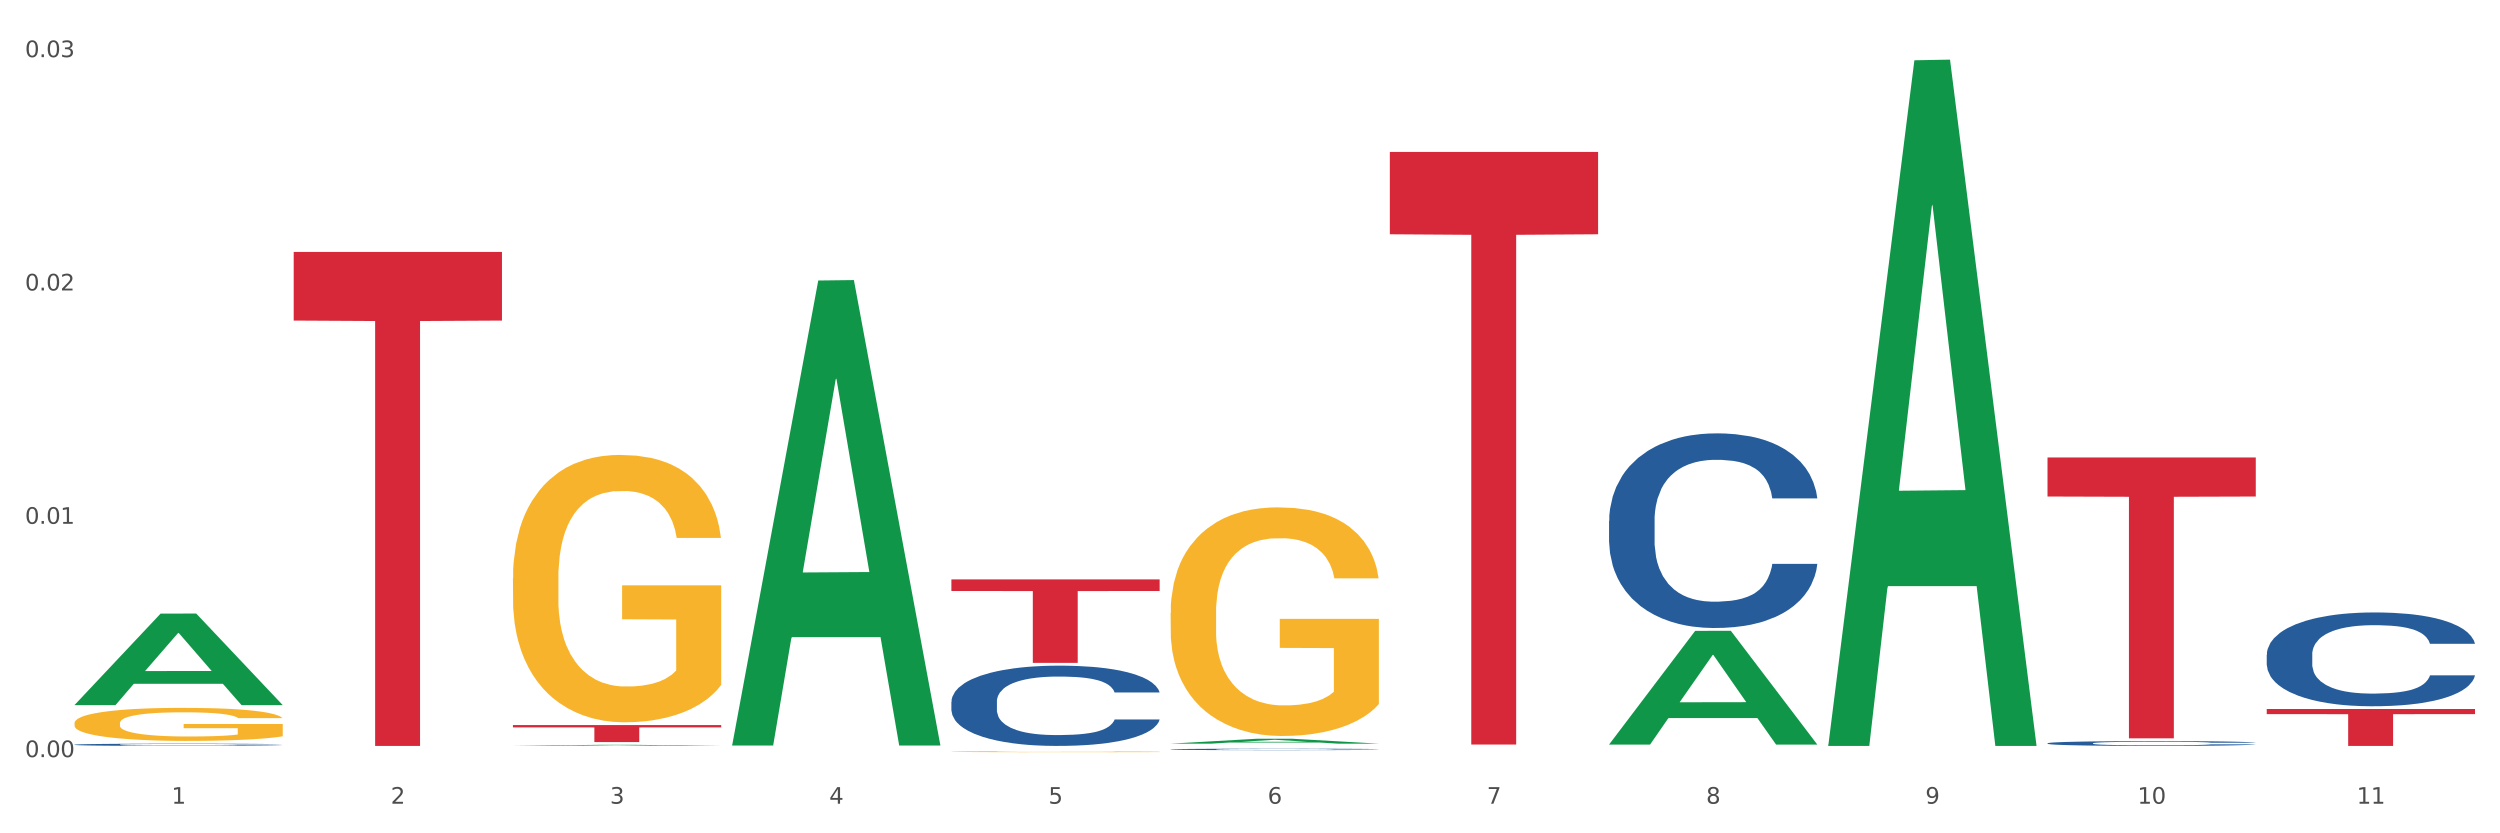 <?xml version="1.0" encoding="utf-8" standalone="no"?>
<!DOCTYPE svg PUBLIC "-//W3C//DTD SVG 1.1//EN"
  "http://www.w3.org/Graphics/SVG/1.1/DTD/svg11.dtd">
<svg xmlns:xlink="http://www.w3.org/1999/xlink" width="1080pt" height="360pt" viewBox="0 0 1080 360" xmlns="http://www.w3.org/2000/svg" version="1.1">
 <rect x="0" y="0" width="1080" height="360" fill="#333333" stroke="none"/>
 <defs>
  <style type="text/css">*{stroke-linejoin: round; stroke-linecap: butt}</style>
 </defs>
 <g id="figure_1">
  <g id="patch_1">
   <path d="M 0 360 
L 1080 360 
L 1080 0 
L 0 0 
z
" style="fill: #ffffff; stroke: #ffffff; stroke-linejoin: miter"/>
  </g>
  <g id="axes_1">
   <g id="matplotlib.axis_1">
    <g id="xtick_1">
     <g id="text_1">
      <!-- 1 -->
      <g style="fill: #4d4d4d" transform="translate(74.106 347.204) scale(0.096 -0.096)">
       <defs>
        <path id="DejaVuSans-31" d="M 794 531 
L 1825 531 
L 1825 4091 
L 703 3866 
L 703 4441 
L 1819 4666 
L 2450 4666 
L 2450 531 
L 3481 531 
L 3481 0 
L 794 0 
L 794 531 
z
" transform="scale(0.016)"/>
       </defs>
       <use xlink:href="#DejaVuSans-31"/>
      </g>
     </g>
    </g>
    <g id="xtick_2">
     <g id="text_2">
      <!-- 2 -->
      <g style="fill: #4d4d4d" transform="translate(168.812 347.204) scale(0.096 -0.096)">
       <defs>
        <path id="DejaVuSans-32" d="M 1228 531 
L 3431 531 
L 3431 0 
L 469 0 
L 469 531 
Q 828 903 1448 1529 
Q 2069 2156 2228 2338 
Q 2531 2678 2651 2914 
Q 2772 3150 2772 3378 
Q 2772 3750 2511 3984 
Q 2250 4219 1831 4219 
Q 1534 4219 1204 4116 
Q 875 4013 500 3803 
L 500 4441 
Q 881 4594 1212 4672 
Q 1544 4750 1819 4750 
Q 2544 4750 2975 4387 
Q 3406 4025 3406 3419 
Q 3406 3131 3298 2873 
Q 3191 2616 2906 2266 
Q 2828 2175 2409 1742 
Q 1991 1309 1228 531 
z
" transform="scale(0.016)"/>
       </defs>
       <use xlink:href="#DejaVuSans-32"/>
      </g>
     </g>
    </g>
    <g id="xtick_3">
     <g id="text_3">
      <!-- 3 -->
      <g style="fill: #4d4d4d" transform="translate(263.517 347.204) scale(0.096 -0.096)">
       <defs>
        <path id="DejaVuSans-33" d="M 2597 2516 
Q 3050 2419 3304 2112 
Q 3559 1806 3559 1356 
Q 3559 666 3084 287 
Q 2609 -91 1734 -91 
Q 1441 -91 1130 -33 
Q 819 25 488 141 
L 488 750 
Q 750 597 1062 519 
Q 1375 441 1716 441 
Q 2309 441 2620 675 
Q 2931 909 2931 1356 
Q 2931 1769 2642 2001 
Q 2353 2234 1838 2234 
L 1294 2234 
L 1294 2753 
L 1863 2753 
Q 2328 2753 2575 2939 
Q 2822 3125 2822 3475 
Q 2822 3834 2567 4026 
Q 2313 4219 1838 4219 
Q 1578 4219 1281 4162 
Q 984 4106 628 3988 
L 628 4550 
Q 988 4650 1302 4700 
Q 1616 4750 1894 4750 
Q 2613 4750 3031 4423 
Q 3450 4097 3450 3541 
Q 3450 3153 3228 2886 
Q 3006 2619 2597 2516 
z
" transform="scale(0.016)"/>
       </defs>
       <use xlink:href="#DejaVuSans-33"/>
      </g>
     </g>
    </g>
    <g id="xtick_4">
     <g id="text_4">
      <!-- 4 -->
      <g style="fill: #4d4d4d" transform="translate(358.223 347.204) scale(0.096 -0.096)">
       <defs>
        <path id="DejaVuSans-34" d="M 2419 4116 
L 825 1625 
L 2419 1625 
L 2419 4116 
z
M 2253 4666 
L 3047 4666 
L 3047 1625 
L 3713 1625 
L 3713 1100 
L 3047 1100 
L 3047 0 
L 2419 0 
L 2419 1100 
L 313 1100 
L 313 1709 
L 2253 4666 
z
" transform="scale(0.016)"/>
       </defs>
       <use xlink:href="#DejaVuSans-34"/>
      </g>
     </g>
    </g>
    <g id="xtick_5">
     <g id="text_5">
      <!-- 5 -->
      <g style="fill: #4d4d4d" transform="translate(452.928 347.204) scale(0.096 -0.096)">
       <defs>
        <path id="DejaVuSans-35" d="M 691 4666 
L 3169 4666 
L 3169 4134 
L 1269 4134 
L 1269 2991 
Q 1406 3038 1543 3061 
Q 1681 3084 1819 3084 
Q 2600 3084 3056 2656 
Q 3513 2228 3513 1497 
Q 3513 744 3044 326 
Q 2575 -91 1722 -91 
Q 1428 -91 1123 -41 
Q 819 9 494 109 
L 494 744 
Q 775 591 1075 516 
Q 1375 441 1709 441 
Q 2250 441 2565 725 
Q 2881 1009 2881 1497 
Q 2881 1984 2565 2268 
Q 2250 2553 1709 2553 
Q 1456 2553 1204 2497 
Q 953 2441 691 2322 
L 691 4666 
z
" transform="scale(0.016)"/>
       </defs>
       <use xlink:href="#DejaVuSans-35"/>
      </g>
     </g>
    </g>
    <g id="xtick_6">
     <g id="text_6">
      <!-- 6 -->
      <g style="fill: #4d4d4d" transform="translate(547.634 347.204) scale(0.096 -0.096)">
       <defs>
        <path id="DejaVuSans-36" d="M 2113 2584 
Q 1688 2584 1439 2293 
Q 1191 2003 1191 1497 
Q 1191 994 1439 701 
Q 1688 409 2113 409 
Q 2538 409 2786 701 
Q 3034 994 3034 1497 
Q 3034 2003 2786 2293 
Q 2538 2584 2113 2584 
z
M 3366 4563 
L 3366 3988 
Q 3128 4100 2886 4159 
Q 2644 4219 2406 4219 
Q 1781 4219 1451 3797 
Q 1122 3375 1075 2522 
Q 1259 2794 1537 2939 
Q 1816 3084 2150 3084 
Q 2853 3084 3261 2657 
Q 3669 2231 3669 1497 
Q 3669 778 3244 343 
Q 2819 -91 2113 -91 
Q 1303 -91 875 529 
Q 447 1150 447 2328 
Q 447 3434 972 4092 
Q 1497 4750 2381 4750 
Q 2619 4750 2861 4703 
Q 3103 4656 3366 4563 
z
" transform="scale(0.016)"/>
       </defs>
       <use xlink:href="#DejaVuSans-36"/>
      </g>
     </g>
    </g>
    <g id="xtick_7">
     <g id="text_7">
      <!-- 7 -->
      <g style="fill: #4d4d4d" transform="translate(642.339 347.204) scale(0.096 -0.096)">
       <defs>
        <path id="DejaVuSans-37" d="M 525 4666 
L 3525 4666 
L 3525 4397 
L 1831 0 
L 1172 0 
L 2766 4134 
L 525 4134 
L 525 4666 
z
" transform="scale(0.016)"/>
       </defs>
       <use xlink:href="#DejaVuSans-37"/>
      </g>
     </g>
    </g>
    <g id="xtick_8">
     <g id="text_8">
      <!-- 8 -->
      <g style="fill: #4d4d4d" transform="translate(737.044 347.204) scale(0.096 -0.096)">
       <defs>
        <path id="DejaVuSans-38" d="M 2034 2216 
Q 1584 2216 1326 1975 
Q 1069 1734 1069 1313 
Q 1069 891 1326 650 
Q 1584 409 2034 409 
Q 2484 409 2743 651 
Q 3003 894 3003 1313 
Q 3003 1734 2745 1975 
Q 2488 2216 2034 2216 
z
M 1403 2484 
Q 997 2584 770 2862 
Q 544 3141 544 3541 
Q 544 4100 942 4425 
Q 1341 4750 2034 4750 
Q 2731 4750 3128 4425 
Q 3525 4100 3525 3541 
Q 3525 3141 3298 2862 
Q 3072 2584 2669 2484 
Q 3125 2378 3379 2068 
Q 3634 1759 3634 1313 
Q 3634 634 3220 271 
Q 2806 -91 2034 -91 
Q 1263 -91 848 271 
Q 434 634 434 1313 
Q 434 1759 690 2068 
Q 947 2378 1403 2484 
z
M 1172 3481 
Q 1172 3119 1398 2916 
Q 1625 2713 2034 2713 
Q 2441 2713 2670 2916 
Q 2900 3119 2900 3481 
Q 2900 3844 2670 4047 
Q 2441 4250 2034 4250 
Q 1625 4250 1398 4047 
Q 1172 3844 1172 3481 
z
" transform="scale(0.016)"/>
       </defs>
       <use xlink:href="#DejaVuSans-38"/>
      </g>
     </g>
    </g>
    <g id="xtick_9">
     <g id="text_9">
      <!-- 9 -->
      <g style="fill: #4d4d4d" transform="translate(831.75 347.204) scale(0.096 -0.096)">
       <defs>
        <path id="DejaVuSans-39" d="M 703 97 
L 703 672 
Q 941 559 1184 500 
Q 1428 441 1663 441 
Q 2288 441 2617 861 
Q 2947 1281 2994 2138 
Q 2813 1869 2534 1725 
Q 2256 1581 1919 1581 
Q 1219 1581 811 2004 
Q 403 2428 403 3163 
Q 403 3881 828 4315 
Q 1253 4750 1959 4750 
Q 2769 4750 3195 4129 
Q 3622 3509 3622 2328 
Q 3622 1225 3098 567 
Q 2575 -91 1691 -91 
Q 1453 -91 1209 -44 
Q 966 3 703 97 
z
M 1959 2075 
Q 2384 2075 2632 2365 
Q 2881 2656 2881 3163 
Q 2881 3666 2632 3958 
Q 2384 4250 1959 4250 
Q 1534 4250 1286 3958 
Q 1038 3666 1038 3163 
Q 1038 2656 1286 2365 
Q 1534 2075 1959 2075 
z
" transform="scale(0.016)"/>
       </defs>
       <use xlink:href="#DejaVuSans-39"/>
      </g>
     </g>
    </g>
    <g id="xtick_10">
     <g id="text_10">
      <!-- 10 -->
      <g style="fill: #4d4d4d" transform="translate(923.401 347.204) scale(0.096 -0.096)">
       <defs>
        <path id="DejaVuSans-30" d="M 2034 4250 
Q 1547 4250 1301 3770 
Q 1056 3291 1056 2328 
Q 1056 1369 1301 889 
Q 1547 409 2034 409 
Q 2525 409 2770 889 
Q 3016 1369 3016 2328 
Q 3016 3291 2770 3770 
Q 2525 4250 2034 4250 
z
M 2034 4750 
Q 2819 4750 3233 4129 
Q 3647 3509 3647 2328 
Q 3647 1150 3233 529 
Q 2819 -91 2034 -91 
Q 1250 -91 836 529 
Q 422 1150 422 2328 
Q 422 3509 836 4129 
Q 1250 4750 2034 4750 
z
" transform="scale(0.016)"/>
       </defs>
       <use xlink:href="#DejaVuSans-31"/>
       <use xlink:href="#DejaVuSans-30" transform="translate(63.623 0)"/>
      </g>
     </g>
    </g>
    <g id="xtick_11">
     <g id="text_11">
      <!-- 11 -->
      <g style="fill: #4d4d4d" transform="translate(1018.107 347.204) scale(0.096 -0.096)">
       <use xlink:href="#DejaVuSans-31"/>
       <use xlink:href="#DejaVuSans-31" transform="translate(63.623 0)"/>
      </g>
     </g>
    </g>
    <g id="xtick_12"/>
    <g id="xtick_13"/>
    <g id="xtick_14"/>
    <g id="xtick_15"/>
    <g id="xtick_16"/>
    <g id="xtick_17"/>
    <g id="xtick_18"/>
    <g id="xtick_19"/>
    <g id="xtick_20"/>
    <g id="xtick_21"/>
   </g>
   <g id="matplotlib.axis_2">
    <g id="ytick_1">
     <g id="text_12">
      <!-- 0.00 -->
      <g style="fill: #4d4d4d" transform="translate(10.8 327.077) scale(0.096 -0.096)">
       <defs>
        <path id="DejaVuSans-2e" d="M 684 794 
L 1344 794 
L 1344 0 
L 684 0 
L 684 794 
z
" transform="scale(0.016)"/>
       </defs>
       <use xlink:href="#DejaVuSans-30"/>
       <use xlink:href="#DejaVuSans-2e" transform="translate(63.623 0)"/>
       <use xlink:href="#DejaVuSans-30" transform="translate(95.41 0)"/>
       <use xlink:href="#DejaVuSans-30" transform="translate(159.033 0)"/>
      </g>
     </g>
    </g>
    <g id="ytick_2">
     <g id="text_13">
      <!-- 0.01 -->
      <g style="fill: #4d4d4d" transform="translate(10.8 226.282) scale(0.096 -0.096)">
       <use xlink:href="#DejaVuSans-30"/>
       <use xlink:href="#DejaVuSans-2e" transform="translate(63.623 0)"/>
       <use xlink:href="#DejaVuSans-30" transform="translate(95.41 0)"/>
       <use xlink:href="#DejaVuSans-31" transform="translate(159.033 0)"/>
      </g>
     </g>
    </g>
    <g id="ytick_3">
     <g id="text_14">
      <!-- 0.02 -->
      <g style="fill: #4d4d4d" transform="translate(10.8 125.487) scale(0.096 -0.096)">
       <use xlink:href="#DejaVuSans-30"/>
       <use xlink:href="#DejaVuSans-2e" transform="translate(63.623 0)"/>
       <use xlink:href="#DejaVuSans-30" transform="translate(95.41 0)"/>
       <use xlink:href="#DejaVuSans-32" transform="translate(159.033 0)"/>
      </g>
     </g>
    </g>
    <g id="ytick_4">
     <g id="text_15">
      <!-- 0.03 -->
      <g style="fill: #4d4d4d" transform="translate(10.8 24.692) scale(0.096 -0.096)">
       <use xlink:href="#DejaVuSans-30"/>
       <use xlink:href="#DejaVuSans-2e" transform="translate(63.623 0)"/>
       <use xlink:href="#DejaVuSans-30" transform="translate(95.41 0)"/>
       <use xlink:href="#DejaVuSans-33" transform="translate(159.033 0)"/>
      </g>
     </g>
    </g>
    <g id="ytick_5"/>
    <g id="ytick_6"/>
    <g id="ytick_7"/>
   </g>
   <g id="PolyCollection_1">
    <path d="M 32.175 304.535 
L 32.268 304.498 
L 69.369 265.084 
L 84.766 265.047 
L 122.145 304.609 
L 104.337 304.609 
L 96.267 295.396 
L 57.96 295.396 
L 57.682 295.545 
L 49.891 304.609 
L 32.175 304.609 
L 32.175 304.535 
L 62.783 289.899 
L 91.444 289.861 
L 77.253 273.479 
L 77.067 273.405 
L 76.882 273.517 
L 62.691 289.861 
L 62.783 289.899 
L 32.175 304.535 
z
" clip-path="url(#p9f3425b198)" style="fill: #109648"/>
    <path d="M 505.702 323.721 
L 505.809 323.72 
L 505.809 323.704 
L 506.128 323.681 
L 507.298 323.64 
L 508.786 323.609 
L 511.339 323.572 
L 512.721 323.557 
L 514.529 323.539 
L 518.251 323.512 
L 522.505 323.488 
L 525.483 323.475 
L 527.716 323.467 
L 532.715 323.452 
L 535.586 323.445 
L 538.564 323.44 
L 541.116 323.437 
L 545.37 323.432 
L 548.773 323.431 
L 552.708 323.43 
L 556.005 323.431 
L 560.365 323.433 
L 566.746 323.44 
L 569.192 323.444 
L 572.489 323.451 
L 575.892 323.461 
L 578.657 323.47 
L 581.847 323.484 
L 585.144 323.502 
L 588.335 323.524 
L 590.568 323.545 
L 592.376 323.567 
L 593.971 323.593 
L 595.141 323.622 
L 595.673 323.646 
L 576.211 323.646 
L 575.679 323.625 
L 574.616 323.601 
L 573.552 323.585 
L 572.382 323.572 
L 570.575 323.557 
L 568.979 323.548 
L 566.321 323.536 
L 563.875 323.529 
L 561.854 323.525 
L 559.408 323.522 
L 554.197 323.518 
L 550.475 323.518 
L 548.135 323.519 
L 545.264 323.522 
L 542.818 323.526 
L 539.946 323.534 
L 537.713 323.541 
L 535.48 323.551 
L 534.204 323.558 
L 532.289 323.571 
L 531.013 323.582 
L 529.312 323.6 
L 528.354 323.613 
L 526.653 323.647 
L 525.908 323.672 
L 525.589 323.689 
L 525.377 323.708 
L 525.377 323.8 
L 526.015 323.841 
L 526.547 323.859 
L 527.397 323.879 
L 528.993 323.905 
L 531.332 323.931 
L 533.778 323.949 
L 535.799 323.96 
L 537.713 323.968 
L 539.627 323.975 
L 541.967 323.981 
L 543.881 323.984 
L 546.753 323.988 
L 550.156 323.99 
L 552.814 323.99 
L 558.238 323.987 
L 560.684 323.984 
L 563.024 323.98 
L 565.576 323.973 
L 567.597 323.966 
L 568.767 323.961 
L 570.681 323.95 
L 572.17 323.938 
L 573.446 323.924 
L 574.297 323.912 
L 575.254 323.895 
L 575.998 323.874 
L 576.211 323.864 
L 595.673 323.864 
L 595.247 323.885 
L 594.503 323.906 
L 593.014 323.934 
L 591.844 323.95 
L 590.036 323.969 
L 588.122 323.986 
L 585.463 324.004 
L 583.017 324.017 
L 580.465 324.029 
L 577.7 324.04 
L 572.701 324.055 
L 570.894 324.059 
L 567.065 324.066 
L 564.087 324.07 
L 559.727 324.074 
L 555.26 324.077 
L 550.581 324.077 
L 546.434 324.076 
L 541.861 324.072 
L 538.989 324.069 
L 535.799 324.064 
L 532.077 324.055 
L 528.567 324.045 
L 525.27 324.033 
L 522.186 324.02 
L 519.315 324.004 
L 515.593 323.979 
L 512.828 323.954 
L 510.807 323.931 
L 509.425 323.912 
L 508.042 323.887 
L 507.298 323.87 
L 506.128 323.828 
L 505.702 323.79 
L 505.702 323.721 
z
" clip-path="url(#p9f3425b198)" style="fill: #255c99"/>
    <path d="M 695.113 224.992 
L 695.22 224.915 
L 695.22 222.765 
L 695.539 219.847 
L 696.709 214.471 
L 698.197 210.401 
L 700.75 205.64 
L 702.132 203.643 
L 703.94 201.416 
L 707.662 197.807 
L 711.916 194.735 
L 714.894 193.046 
L 717.127 191.971 
L 722.126 190.051 
L 724.997 189.206 
L 727.975 188.515 
L 730.527 188.054 
L 734.781 187.517 
L 738.184 187.286 
L 742.119 187.209 
L 745.416 187.286 
L 749.776 187.593 
L 756.157 188.515 
L 758.603 189.052 
L 761.9 189.974 
L 765.303 191.203 
L 768.068 192.431 
L 771.258 194.198 
L 774.555 196.501 
L 777.746 199.42 
L 779.979 202.107 
L 781.787 204.949 
L 783.382 208.405 
L 784.552 212.168 
L 785.084 215.316 
L 765.622 215.316 
L 765.09 212.475 
L 764.027 209.403 
L 762.963 207.33 
L 761.793 205.64 
L 759.985 203.72 
L 758.39 202.491 
L 755.732 201.032 
L 753.286 200.111 
L 751.265 199.573 
L 748.819 199.113 
L 743.608 198.652 
L 739.886 198.652 
L 737.546 198.805 
L 734.675 199.189 
L 732.229 199.727 
L 729.357 200.648 
L 727.124 201.647 
L 724.891 202.952 
L 723.615 203.874 
L 721.7 205.563 
L 720.424 206.946 
L 718.723 209.326 
L 717.765 211.016 
L 716.064 215.393 
L 715.319 218.618 
L 715 220.845 
L 714.788 223.303 
L 714.788 235.283 
L 715.426 240.658 
L 715.958 242.962 
L 716.808 245.573 
L 718.404 248.952 
L 720.743 252.254 
L 723.189 254.635 
L 725.21 256.094 
L 727.124 257.169 
L 729.038 258.014 
L 731.378 258.782 
L 733.292 259.243 
L 736.164 259.703 
L 739.567 259.934 
L 742.225 259.934 
L 747.649 259.55 
L 750.095 259.166 
L 752.435 258.628 
L 754.987 257.784 
L 757.008 256.862 
L 758.178 256.171 
L 760.092 254.712 
L 761.581 253.176 
L 762.857 251.41 
L 763.708 249.874 
L 764.665 247.57 
L 765.409 244.959 
L 765.622 243.577 
L 785.084 243.577 
L 784.658 246.341 
L 783.914 249.029 
L 782.425 252.638 
L 781.255 254.712 
L 779.447 257.246 
L 777.533 259.396 
L 774.874 261.777 
L 772.428 263.543 
L 769.876 265.079 
L 767.111 266.461 
L 762.112 268.381 
L 760.305 268.919 
L 756.476 269.84 
L 753.498 270.378 
L 749.138 270.915 
L 744.671 271.223 
L 739.992 271.299 
L 735.845 271.146 
L 731.272 270.685 
L 728.4 270.224 
L 725.21 269.533 
L 721.488 268.458 
L 717.978 267.153 
L 714.681 265.617 
L 711.597 263.85 
L 708.726 261.854 
L 705.004 258.552 
L 702.239 255.326 
L 700.218 252.331 
L 698.836 249.797 
L 697.453 246.572 
L 696.709 244.345 
L 695.539 238.969 
L 695.113 233.977 
L 695.113 224.992 
z
" clip-path="url(#p9f3425b198)" style="fill: #255c99"/>
    <path d="M 884.524 321.09 
L 884.631 321.088 
L 884.631 321.035 
L 884.95 320.962 
L 886.12 320.829 
L 887.608 320.728 
L 890.161 320.61 
L 891.543 320.56 
L 893.351 320.505 
L 897.073 320.415 
L 901.327 320.339 
L 904.305 320.297 
L 906.538 320.27 
L 911.537 320.223 
L 914.408 320.202 
L 917.386 320.185 
L 919.938 320.173 
L 924.192 320.16 
L 927.595 320.154 
L 931.53 320.152 
L 934.827 320.154 
L 939.187 320.162 
L 945.568 320.185 
L 948.014 320.198 
L 951.311 320.221 
L 954.714 320.251 
L 957.479 320.282 
L 960.669 320.326 
L 963.966 320.383 
L 967.157 320.455 
L 969.39 320.522 
L 971.198 320.593 
L 972.793 320.678 
L 973.963 320.772 
L 974.495 320.85 
L 955.033 320.85 
L 954.501 320.779 
L 953.438 320.703 
L 952.374 320.652 
L 951.204 320.61 
L 949.396 320.562 
L 947.801 320.532 
L 945.143 320.495 
L 942.697 320.473 
L 940.676 320.459 
L 938.23 320.448 
L 933.019 320.436 
L 929.297 320.436 
L 926.957 320.44 
L 924.086 320.45 
L 921.64 320.463 
L 918.768 320.486 
L 916.535 320.511 
L 914.302 320.543 
L 913.026 320.566 
L 911.111 320.608 
L 909.835 320.642 
L 908.134 320.701 
L 907.176 320.743 
L 905.475 320.852 
L 904.73 320.932 
L 904.411 320.987 
L 904.199 321.048 
L 904.199 321.345 
L 904.837 321.479 
L 905.368 321.536 
L 906.219 321.601 
L 907.814 321.685 
L 910.154 321.767 
L 912.6 321.826 
L 914.621 321.862 
L 916.535 321.889 
L 918.449 321.91 
L 920.789 321.929 
L 922.703 321.94 
L 925.575 321.952 
L 928.978 321.957 
L 931.636 321.957 
L 937.06 321.948 
L 939.506 321.938 
L 941.846 321.925 
L 944.398 321.904 
L 946.419 321.881 
L 947.589 321.864 
L 949.503 321.828 
L 950.992 321.79 
L 952.268 321.746 
L 953.119 321.708 
L 954.076 321.65 
L 954.82 321.586 
L 955.033 321.551 
L 974.495 321.551 
L 974.069 321.62 
L 973.325 321.687 
L 971.836 321.776 
L 970.666 321.828 
L 968.858 321.891 
L 966.944 321.944 
L 964.285 322.003 
L 961.839 322.047 
L 959.287 322.085 
L 956.522 322.119 
L 951.523 322.167 
L 949.715 322.18 
L 945.887 322.203 
L 942.909 322.217 
L 938.549 322.23 
L 934.082 322.238 
L 929.403 322.239 
L 925.256 322.236 
L 920.683 322.224 
L 917.811 322.213 
L 914.621 322.196 
L 910.899 322.169 
L 907.389 322.136 
L 904.092 322.098 
L 901.008 322.055 
L 898.137 322.005 
L 894.415 321.923 
L 891.65 321.843 
L 889.629 321.769 
L 888.246 321.706 
L 886.864 321.626 
L 886.12 321.57 
L 884.95 321.437 
L 884.524 321.313 
L 884.524 321.09 
z
" clip-path="url(#p9f3425b198)" style="fill: #255c99"/>
    <path d="M 979.23 282.786 
L 979.336 282.749 
L 979.336 281.712 
L 979.655 280.306 
L 980.825 277.715 
L 982.314 275.754 
L 984.866 273.459 
L 986.249 272.497 
L 988.057 271.423 
L 991.779 269.684 
L 996.033 268.203 
L 999.01 267.389 
L 1001.244 266.871 
L 1006.242 265.946 
L 1009.114 265.539 
L 1012.091 265.206 
L 1014.644 264.984 
L 1018.898 264.725 
L 1022.301 264.613 
L 1026.236 264.576 
L 1029.532 264.613 
L 1033.893 264.762 
L 1040.273 265.206 
L 1042.719 265.465 
L 1046.016 265.909 
L 1049.419 266.501 
L 1052.184 267.093 
L 1055.375 267.944 
L 1058.672 269.055 
L 1061.862 270.461 
L 1064.095 271.756 
L 1065.903 273.126 
L 1067.498 274.791 
L 1068.668 276.605 
L 1069.2 278.122 
L 1049.738 278.122 
L 1049.207 276.753 
L 1048.143 275.272 
L 1047.08 274.273 
L 1045.91 273.459 
L 1044.102 272.534 
L 1042.507 271.942 
L 1039.848 271.238 
L 1037.402 270.794 
L 1035.381 270.535 
L 1032.935 270.313 
L 1027.724 270.091 
L 1024.002 270.091 
L 1021.663 270.165 
L 1018.791 270.35 
L 1016.345 270.609 
L 1013.474 271.053 
L 1011.24 271.534 
L 1009.007 272.164 
L 1007.731 272.608 
L 1005.817 273.422 
L 1004.541 274.088 
L 1002.839 275.235 
L 1001.882 276.05 
L 1000.18 278.159 
L 999.436 279.714 
L 999.117 280.787 
L 998.904 281.971 
L 998.904 287.745 
L 999.542 290.336 
L 1000.074 291.446 
L 1000.925 292.704 
L 1002.52 294.333 
L 1004.86 295.924 
L 1007.306 297.072 
L 1009.326 297.775 
L 1011.24 298.293 
L 1013.155 298.7 
L 1015.494 299.07 
L 1017.409 299.292 
L 1020.28 299.514 
L 1023.683 299.625 
L 1026.342 299.625 
L 1031.766 299.44 
L 1034.212 299.255 
L 1036.551 298.996 
L 1039.104 298.589 
L 1041.124 298.145 
L 1042.294 297.812 
L 1044.208 297.109 
L 1045.697 296.368 
L 1046.973 295.517 
L 1047.824 294.777 
L 1048.781 293.667 
L 1049.526 292.408 
L 1049.738 291.742 
L 1069.2 291.742 
L 1068.775 293.074 
L 1068.03 294.37 
L 1066.541 296.109 
L 1065.371 297.109 
L 1063.564 298.33 
L 1061.649 299.366 
L 1058.991 300.514 
L 1056.545 301.365 
L 1053.992 302.105 
L 1051.227 302.771 
L 1046.229 303.696 
L 1044.421 303.956 
L 1040.592 304.4 
L 1037.615 304.659 
L 1033.254 304.918 
L 1028.788 305.066 
L 1024.109 305.103 
L 1019.961 305.029 
L 1015.388 304.807 
L 1012.517 304.585 
L 1009.326 304.252 
L 1005.604 303.733 
L 1002.095 303.104 
L 998.798 302.364 
L 995.714 301.513 
L 992.842 300.551 
L 989.12 298.959 
L 986.355 297.405 
L 984.334 295.961 
L 982.952 294.74 
L 981.569 293.185 
L 980.825 292.112 
L 979.655 289.521 
L 979.23 287.116 
L 979.23 282.786 
z
" clip-path="url(#p9f3425b198)" style="fill: #255c99"/>
    <path d="M 126.88 108.827 
L 216.851 108.827 
L 216.851 138.484 
L 181.46 138.684 
L 181.46 322.239 
L 162.058 322.239 
L 162.058 138.684 
L 126.88 138.484 
L 126.88 109.027 
L 126.88 108.827 
z
" clip-path="url(#p9f3425b198)" style="fill: #d62839"/>
    <path d="M 221.586 313.225 
L 311.556 313.225 
L 311.556 314.246 
L 276.165 314.252 
L 276.165 320.568 
L 256.764 320.568 
L 256.764 314.252 
L 221.586 314.246 
L 221.586 313.232 
L 221.586 313.225 
z
" clip-path="url(#p9f3425b198)" style="fill: #d62839"/>
    <path d="M 410.997 250.291 
L 500.967 250.291 
L 500.967 255.305 
L 465.576 255.339 
L 465.576 286.37 
L 446.175 286.37 
L 446.175 255.339 
L 410.997 255.305 
L 410.997 250.325 
L 410.997 250.291 
z
" clip-path="url(#p9f3425b198)" style="fill: #d62839"/>
    <path d="M 600.408 65.627 
L 690.378 65.627 
L 690.378 101.205 
L 654.987 101.446 
L 654.987 321.647 
L 635.586 321.647 
L 635.586 101.446 
L 600.408 101.205 
L 600.408 65.867 
L 600.408 65.627 
z
" clip-path="url(#p9f3425b198)" style="fill: #d62839"/>
    <path d="M 884.524 197.634 
L 974.495 197.634 
L 974.495 214.495 
L 939.103 214.609 
L 939.103 318.962 
L 919.702 318.962 
L 919.702 214.609 
L 884.524 214.495 
L 884.524 197.748 
L 884.524 197.634 
z
" clip-path="url(#p9f3425b198)" style="fill: #d62839"/>
    <path d="M 979.23 306.294 
L 1069.2 306.294 
L 1069.2 308.509 
L 1033.809 308.524 
L 1033.809 322.239 
L 1014.408 322.239 
L 1014.408 308.524 
L 979.23 308.509 
L 979.23 306.308 
L 979.23 306.294 
z
" clip-path="url(#p9f3425b198)" style="fill: #d62839"/>
    <path d="M 410.997 303.142 
L 411.103 303.111 
L 411.103 302.224 
L 411.422 301.02 
L 412.592 298.804 
L 414.081 297.125 
L 416.633 295.161 
L 418.016 294.338 
L 419.824 293.42 
L 423.546 291.931 
L 427.8 290.664 
L 430.778 289.968 
L 433.011 289.524 
L 438.009 288.732 
L 440.881 288.384 
L 443.858 288.099 
L 446.411 287.909 
L 450.665 287.687 
L 454.068 287.592 
L 458.003 287.561 
L 461.299 287.592 
L 465.66 287.719 
L 472.041 288.099 
L 474.487 288.321 
L 477.783 288.701 
L 481.186 289.207 
L 483.951 289.714 
L 487.142 290.443 
L 490.439 291.393 
L 493.629 292.596 
L 495.862 293.705 
L 497.67 294.876 
L 499.266 296.302 
L 500.435 297.853 
L 500.967 299.152 
L 481.505 299.152 
L 480.974 297.98 
L 479.91 296.713 
L 478.847 295.858 
L 477.677 295.161 
L 475.869 294.37 
L 474.274 293.863 
L 471.615 293.261 
L 469.169 292.881 
L 467.149 292.66 
L 464.703 292.47 
L 459.491 292.279 
L 455.769 292.279 
L 453.43 292.343 
L 450.558 292.501 
L 448.112 292.723 
L 445.241 293.103 
L 443.008 293.515 
L 440.774 294.053 
L 439.498 294.433 
L 437.584 295.13 
L 436.308 295.7 
L 434.606 296.682 
L 433.649 297.378 
L 431.947 299.184 
L 431.203 300.514 
L 430.884 301.432 
L 430.671 302.446 
L 430.671 307.386 
L 431.309 309.603 
L 431.841 310.553 
L 432.692 311.63 
L 434.287 313.023 
L 436.627 314.385 
L 439.073 315.367 
L 441.093 315.969 
L 443.008 316.412 
L 444.922 316.76 
L 447.262 317.077 
L 449.176 317.267 
L 452.047 317.457 
L 455.45 317.552 
L 458.109 317.552 
L 463.533 317.394 
L 465.979 317.236 
L 468.318 317.014 
L 470.871 316.665 
L 472.891 316.285 
L 474.061 316 
L 475.975 315.399 
L 477.464 314.765 
L 478.74 314.037 
L 479.591 313.403 
L 480.548 312.453 
L 481.293 311.377 
L 481.505 310.807 
L 500.967 310.807 
L 500.542 311.947 
L 499.797 313.055 
L 498.308 314.544 
L 497.139 315.399 
L 495.331 316.444 
L 493.416 317.331 
L 490.758 318.312 
L 488.312 319.041 
L 485.759 319.674 
L 482.994 320.244 
L 477.996 321.036 
L 476.188 321.258 
L 472.36 321.638 
L 469.382 321.859 
L 465.022 322.081 
L 460.555 322.208 
L 455.876 322.239 
L 451.728 322.176 
L 447.155 321.986 
L 444.284 321.796 
L 441.093 321.511 
L 437.371 321.068 
L 433.862 320.529 
L 430.565 319.896 
L 427.481 319.167 
L 424.609 318.344 
L 420.887 316.982 
L 418.122 315.652 
L 416.102 314.417 
L 414.719 313.372 
L 413.337 312.042 
L 412.592 311.123 
L 411.422 308.906 
L 410.997 306.848 
L 410.997 303.142 
z
" clip-path="url(#p9f3425b198)" style="fill: #255c99"/>
    <path d="M 32.175 321.701 
L 32.281 321.7 
L 32.281 321.675 
L 32.6 321.641 
L 33.77 321.578 
L 35.259 321.531 
L 37.811 321.476 
L 39.194 321.452 
L 41.002 321.427 
L 44.724 321.385 
L 48.978 321.349 
L 51.956 321.329 
L 54.189 321.317 
L 59.187 321.294 
L 62.059 321.284 
L 65.036 321.276 
L 67.589 321.271 
L 71.843 321.265 
L 75.246 321.262 
L 79.181 321.261 
L 82.477 321.262 
L 86.838 321.266 
L 93.219 321.276 
L 95.665 321.283 
L 98.961 321.293 
L 102.365 321.308 
L 105.13 321.322 
L 108.32 321.343 
L 111.617 321.369 
L 114.807 321.403 
L 117.041 321.435 
L 118.848 321.468 
L 120.444 321.508 
L 121.613 321.552 
L 122.145 321.588 
L 102.684 321.588 
L 102.152 321.555 
L 101.088 321.519 
L 100.025 321.495 
L 98.855 321.476 
L 97.047 321.453 
L 95.452 321.439 
L 92.793 321.422 
L 90.347 321.411 
L 88.327 321.405 
L 85.881 321.4 
L 80.67 321.394 
L 76.947 321.394 
L 74.608 321.396 
L 71.736 321.401 
L 69.29 321.407 
L 66.419 321.418 
L 64.186 321.429 
L 61.952 321.444 
L 60.676 321.455 
L 58.762 321.475 
L 57.486 321.491 
L 55.784 321.519 
L 54.827 321.538 
L 53.126 321.589 
L 52.381 321.627 
L 52.062 321.653 
L 51.849 321.681 
L 51.849 321.82 
L 52.487 321.883 
L 53.019 321.91 
L 53.87 321.94 
L 55.465 321.979 
L 57.805 322.018 
L 60.251 322.046 
L 62.271 322.063 
L 64.186 322.075 
L 66.1 322.085 
L 68.44 322.094 
L 70.354 322.099 
L 73.225 322.105 
L 76.628 322.107 
L 79.287 322.107 
L 84.711 322.103 
L 87.157 322.098 
L 89.496 322.092 
L 92.049 322.082 
L 94.069 322.071 
L 95.239 322.063 
L 97.153 322.046 
L 98.642 322.029 
L 99.919 322.008 
L 100.769 321.99 
L 101.726 321.963 
L 102.471 321.933 
L 102.684 321.917 
L 122.145 321.917 
L 121.72 321.949 
L 120.975 321.98 
L 119.487 322.022 
L 118.317 322.046 
L 116.509 322.076 
L 114.595 322.101 
L 111.936 322.129 
L 109.49 322.149 
L 106.937 322.167 
L 104.172 322.183 
L 99.174 322.205 
L 97.366 322.212 
L 93.538 322.222 
L 90.56 322.229 
L 86.2 322.235 
L 81.733 322.239 
L 77.054 322.239 
L 72.906 322.238 
L 68.333 322.232 
L 65.462 322.227 
L 62.271 322.219 
L 58.549 322.206 
L 55.04 322.191 
L 51.743 322.173 
L 48.659 322.153 
L 45.788 322.13 
L 42.065 322.091 
L 39.3 322.054 
L 37.28 322.019 
L 35.897 321.989 
L 34.515 321.952 
L 33.77 321.926 
L 32.6 321.863 
L 32.175 321.805 
L 32.175 321.701 
z
" clip-path="url(#p9f3425b198)" style="fill: #255c99"/>
    <path d="M 32.175 312.394 
L 32.281 312.381 
L 32.281 311.912 
L 32.494 311.508 
L 33.556 310.531 
L 35.149 309.723 
L 36.318 309.292 
L 37.486 308.941 
L 38.867 308.589 
L 40.567 308.224 
L 43.647 307.689 
L 45.559 307.416 
L 47.896 307.129 
L 52.145 306.712 
L 55.225 306.477 
L 58.412 306.282 
L 63.617 306.047 
L 67.016 305.943 
L 70.627 305.865 
L 74.983 305.813 
L 78.275 305.8 
L 85.499 305.839 
L 91.659 305.956 
L 94.634 306.047 
L 98.458 306.204 
L 100.476 306.308 
L 103.769 306.516 
L 107.168 306.79 
L 109.505 307.025 
L 113.01 307.468 
L 115.666 307.911 
L 118.109 308.458 
L 119.383 308.836 
L 120.339 309.188 
L 121.189 309.592 
L 122.039 310.231 
L 102.919 310.231 
L 102.175 309.775 
L 101.007 309.345 
L 99.307 308.928 
L 97.82 308.667 
L 95.271 308.341 
L 92.934 308.133 
L 90.491 307.976 
L 87.517 307.846 
L 85.18 307.781 
L 81.887 307.728 
L 75.407 307.742 
L 71.052 307.846 
L 68.078 307.976 
L 66.166 308.093 
L 64.467 308.224 
L 62.555 308.406 
L 60.324 308.68 
L 58.731 308.928 
L 57.137 309.24 
L 55.863 309.553 
L 54.694 309.918 
L 53.738 310.309 
L 52.995 310.713 
L 52.357 311.208 
L 51.826 312.029 
L 51.826 313.815 
L 52.039 314.219 
L 52.57 314.753 
L 53.207 315.157 
L 54.269 315.639 
L 55.225 315.965 
L 57.031 316.434 
L 59.049 316.825 
L 60.643 317.073 
L 62.236 317.282 
L 64.998 317.568 
L 68.078 317.803 
L 70.734 317.946 
L 74.345 318.077 
L 76.788 318.129 
L 78.913 318.155 
L 84.118 318.155 
L 87.835 318.116 
L 91.978 318.024 
L 95.165 317.907 
L 97.82 317.764 
L 100.795 317.529 
L 102.707 317.308 
L 102.707 314.584 
L 79.338 314.571 
L 79.338 312.759 
L 122.145 312.759 
L 122.145 318.077 
L 120.339 318.35 
L 118.321 318.598 
L 116.197 318.819 
L 113.01 319.093 
L 109.186 319.354 
L 105.787 319.536 
L 102.175 319.693 
L 97.927 319.836 
L 92.403 319.966 
L 89.004 320.018 
L 84.755 320.058 
L 79.763 320.071 
L 75.407 320.045 
L 71.159 319.979 
L 66.697 319.862 
L 62.342 319.693 
L 59.049 319.523 
L 55.756 319.315 
L 52.251 319.041 
L 49.489 318.78 
L 47.365 318.546 
L 45.028 318.246 
L 42.479 317.855 
L 40.567 317.503 
L 38.867 317.138 
L 37.061 316.669 
L 35.787 316.265 
L 34.512 315.757 
L 33.768 315.379 
L 32.919 314.792 
L 32.281 313.971 
L 32.175 312.394 
z
" clip-path="url(#p9f3425b198)" style="fill: #f7b32b"/>
    <path d="M 505.702 264.822 
L 505.809 264.731 
L 505.809 261.484 
L 506.021 258.688 
L 507.083 251.923 
L 508.677 246.331 
L 509.845 243.354 
L 511.014 240.919 
L 512.394 238.483 
L 514.094 235.958 
L 517.174 232.26 
L 519.086 230.365 
L 521.423 228.381 
L 525.672 225.495 
L 528.753 223.871 
L 531.939 222.518 
L 537.144 220.894 
L 540.543 220.173 
L 544.155 219.632 
L 548.51 219.271 
L 551.803 219.181 
L 559.026 219.451 
L 565.187 220.263 
L 568.161 220.894 
L 571.985 221.977 
L 574.003 222.698 
L 577.296 224.142 
L 580.695 226.036 
L 583.032 227.659 
L 586.537 230.726 
L 589.193 233.793 
L 591.636 237.581 
L 592.911 240.197 
L 593.867 242.632 
L 594.717 245.429 
L 595.566 249.848 
L 576.446 249.848 
L 575.703 246.691 
L 574.534 243.715 
L 572.835 240.829 
L 571.348 239.025 
L 568.798 236.77 
L 566.461 235.326 
L 564.018 234.244 
L 561.044 233.342 
L 558.707 232.891 
L 555.414 232.53 
L 548.935 232.62 
L 544.58 233.342 
L 541.606 234.244 
L 539.694 235.056 
L 537.994 235.958 
L 536.082 237.221 
L 533.851 239.115 
L 532.258 240.829 
L 530.665 242.993 
L 529.39 245.158 
L 528.222 247.684 
L 527.266 250.39 
L 526.522 253.186 
L 525.885 256.613 
L 525.354 262.296 
L 525.354 274.653 
L 525.566 277.45 
L 526.097 281.148 
L 526.734 283.944 
L 527.797 287.281 
L 528.753 289.536 
L 530.558 292.783 
L 532.577 295.489 
L 534.17 297.203 
L 535.763 298.646 
L 538.525 300.631 
L 541.606 302.254 
L 544.261 303.247 
L 547.873 304.149 
L 550.316 304.509 
L 552.44 304.69 
L 557.645 304.69 
L 561.363 304.419 
L 565.505 303.788 
L 568.692 302.976 
L 571.348 301.984 
L 574.322 300.36 
L 576.234 298.827 
L 576.234 279.975 
L 552.865 279.885 
L 552.865 267.347 
L 595.673 267.347 
L 595.673 304.149 
L 593.867 306.043 
L 591.849 307.757 
L 589.724 309.29 
L 586.537 311.184 
L 582.713 312.988 
L 579.314 314.251 
L 575.703 315.333 
L 571.454 316.326 
L 565.93 317.228 
L 562.531 317.588 
L 558.282 317.859 
L 553.29 317.949 
L 548.935 317.769 
L 544.686 317.318 
L 540.225 316.506 
L 535.87 315.333 
L 532.577 314.161 
L 529.284 312.718 
L 525.778 310.823 
L 523.017 309.019 
L 520.892 307.396 
L 518.555 305.321 
L 516.006 302.615 
L 514.094 300.18 
L 512.394 297.654 
L 510.589 294.407 
L 509.314 291.611 
L 508.039 288.093 
L 507.296 285.477 
L 506.446 281.418 
L 505.809 275.736 
L 505.702 264.822 
z
" clip-path="url(#p9f3425b198)" style="fill: #f7b32b"/>
    <path d="M 410.997 324.728 
L 411.103 324.727 
L 411.103 324.714 
L 411.316 324.702 
L 412.378 324.674 
L 413.971 324.65 
L 415.14 324.638 
L 416.308 324.628 
L 417.689 324.618 
L 419.388 324.607 
L 422.469 324.592 
L 424.381 324.584 
L 426.718 324.576 
L 430.967 324.563 
L 434.047 324.557 
L 437.234 324.551 
L 442.439 324.544 
L 445.838 324.541 
L 449.449 324.539 
L 453.804 324.537 
L 457.097 324.537 
L 464.32 324.538 
L 470.481 324.542 
L 473.456 324.544 
L 477.28 324.549 
L 479.298 324.552 
L 482.591 324.558 
L 485.99 324.566 
L 488.327 324.573 
L 491.832 324.585 
L 494.488 324.598 
L 496.931 324.614 
L 498.205 324.625 
L 499.161 324.635 
L 500.011 324.647 
L 500.861 324.665 
L 481.741 324.665 
L 480.997 324.652 
L 479.829 324.64 
L 478.129 324.627 
L 476.642 324.62 
L 474.093 324.611 
L 471.756 324.605 
L 469.313 324.6 
L 466.339 324.596 
L 464.002 324.594 
L 460.709 324.593 
L 454.229 324.593 
L 449.874 324.596 
L 446.9 324.6 
L 444.988 324.603 
L 443.288 324.607 
L 441.376 324.612 
L 439.146 324.62 
L 437.552 324.627 
L 435.959 324.637 
L 434.684 324.646 
L 433.516 324.656 
L 432.56 324.667 
L 431.816 324.679 
L 431.179 324.693 
L 430.648 324.717 
L 430.648 324.769 
L 430.86 324.78 
L 431.392 324.796 
L 432.029 324.808 
L 433.091 324.821 
L 434.047 324.831 
L 435.853 324.844 
L 437.871 324.856 
L 439.464 324.863 
L 441.058 324.869 
L 443.82 324.877 
L 446.9 324.884 
L 449.556 324.888 
L 453.167 324.892 
L 455.61 324.893 
L 457.735 324.894 
L 462.94 324.894 
L 466.657 324.893 
L 470.8 324.89 
L 473.987 324.887 
L 476.642 324.883 
L 479.616 324.876 
L 481.528 324.87 
L 481.528 324.791 
L 458.16 324.791 
L 458.16 324.738 
L 500.967 324.738 
L 500.967 324.892 
L 499.161 324.9 
L 497.143 324.907 
L 495.019 324.913 
L 491.832 324.921 
L 488.008 324.929 
L 484.609 324.934 
L 480.997 324.939 
L 476.748 324.943 
L 471.225 324.946 
L 467.826 324.948 
L 463.577 324.949 
L 458.584 324.95 
L 454.229 324.949 
L 449.98 324.947 
L 445.519 324.943 
L 441.164 324.939 
L 437.871 324.934 
L 434.578 324.928 
L 431.073 324.92 
L 428.311 324.912 
L 426.187 324.905 
L 423.85 324.897 
L 421.3 324.885 
L 419.388 324.875 
L 417.689 324.865 
L 415.883 324.851 
L 414.608 324.84 
L 413.334 324.825 
L 412.59 324.814 
L 411.74 324.797 
L 411.103 324.773 
L 410.997 324.728 
z
" clip-path="url(#p9f3425b198)" style="fill: #f7b32b"/>
    <path d="M 221.586 249.901 
L 221.692 249.796 
L 221.692 245.998 
L 221.905 242.728 
L 222.967 234.816 
L 224.56 228.276 
L 225.729 224.795 
L 226.897 221.947 
L 228.278 219.098 
L 229.978 216.145 
L 233.058 211.82 
L 234.97 209.604 
L 237.307 207.284 
L 241.556 203.908 
L 244.636 202.009 
L 247.823 200.427 
L 253.028 198.528 
L 256.427 197.684 
L 260.038 197.051 
L 264.394 196.629 
L 267.686 196.524 
L 274.91 196.84 
L 281.07 197.79 
L 284.045 198.528 
L 287.869 199.794 
L 289.887 200.638 
L 293.18 202.326 
L 296.579 204.541 
L 298.916 206.44 
L 302.421 210.026 
L 305.077 213.613 
L 307.52 218.044 
L 308.794 221.103 
L 309.75 223.951 
L 310.6 227.221 
L 311.45 232.39 
L 292.33 232.39 
L 291.586 228.698 
L 290.418 225.217 
L 288.718 221.841 
L 287.231 219.731 
L 284.682 217.094 
L 282.345 215.406 
L 279.902 214.14 
L 276.928 213.086 
L 274.591 212.558 
L 271.298 212.136 
L 264.818 212.242 
L 260.463 213.086 
L 257.489 214.14 
L 255.577 215.09 
L 253.878 216.145 
L 251.966 217.622 
L 249.735 219.837 
L 248.142 221.841 
L 246.548 224.373 
L 245.274 226.905 
L 244.105 229.858 
L 243.149 233.023 
L 242.406 236.293 
L 241.768 240.302 
L 241.237 246.948 
L 241.237 261.4 
L 241.45 264.67 
L 241.981 268.995 
L 242.618 272.265 
L 243.68 276.168 
L 244.636 278.805 
L 246.442 282.603 
L 248.46 285.768 
L 250.054 287.772 
L 251.647 289.46 
L 254.409 291.78 
L 257.489 293.679 
L 260.145 294.84 
L 263.756 295.895 
L 266.199 296.317 
L 268.324 296.528 
L 273.529 296.528 
L 277.246 296.211 
L 281.389 295.473 
L 284.576 294.523 
L 287.231 293.363 
L 290.206 291.464 
L 292.118 289.671 
L 292.118 267.623 
L 268.749 267.518 
L 268.749 252.855 
L 311.556 252.855 
L 311.556 295.895 
L 309.75 298.11 
L 307.732 300.114 
L 305.608 301.907 
L 302.421 304.123 
L 298.597 306.233 
L 295.198 307.709 
L 291.586 308.975 
L 287.338 310.136 
L 281.814 311.191 
L 278.415 311.612 
L 274.166 311.929 
L 269.174 312.034 
L 264.818 311.823 
L 260.57 311.296 
L 256.108 310.347 
L 251.753 308.975 
L 248.46 307.604 
L 245.167 305.916 
L 241.662 303.701 
L 238.9 301.591 
L 236.776 299.692 
L 234.439 297.266 
L 231.89 294.101 
L 229.978 291.253 
L 228.278 288.299 
L 226.472 284.502 
L 225.198 281.232 
L 223.923 277.118 
L 223.179 274.058 
L 222.33 269.311 
L 221.692 262.665 
L 221.586 249.901 
z
" clip-path="url(#p9f3425b198)" style="fill: #f7b32b"/>
    <path d="M 789.819 321.683 
L 789.912 321.404 
L 827.013 26.038 
L 842.41 25.759 
L 879.789 322.239 
L 861.981 322.239 
L 853.911 253.2 
L 815.604 253.2 
L 815.326 254.314 
L 807.535 322.239 
L 789.819 322.239 
L 789.819 321.683 
L 820.427 211.999 
L 849.088 211.721 
L 834.897 88.953 
L 834.711 88.396 
L 834.526 89.231 
L 820.335 211.721 
L 820.427 211.999 
L 789.819 321.683 
z
" clip-path="url(#p9f3425b198)" style="fill: #109648"/>
    <path d="M 695.113 321.572 
L 695.206 321.526 
L 732.307 272.536 
L 747.704 272.49 
L 785.084 321.665 
L 767.275 321.665 
L 759.206 310.214 
L 720.899 310.214 
L 720.62 310.398 
L 712.829 321.665 
L 695.113 321.665 
L 695.113 321.572 
L 725.722 303.38 
L 754.382 303.334 
L 740.191 282.971 
L 740.006 282.879 
L 739.82 283.018 
L 725.629 303.334 
L 725.722 303.38 
L 695.113 321.572 
z
" clip-path="url(#p9f3425b198)" style="fill: #109648"/>
    <path d="M 505.702 321.248 
L 505.795 321.246 
L 542.896 319.142 
L 558.293 319.14 
L 595.673 321.252 
L 577.864 321.252 
L 569.795 320.76 
L 531.488 320.76 
L 531.209 320.768 
L 523.418 321.252 
L 505.702 321.252 
L 505.702 321.248 
L 536.311 320.467 
L 564.971 320.465 
L 550.78 319.59 
L 550.595 319.586 
L 550.409 319.592 
L 536.218 320.465 
L 536.311 320.467 
L 505.702 321.248 
z
" clip-path="url(#p9f3425b198)" style="fill: #109648"/>
    <path d="M 316.291 321.7 
L 316.384 321.511 
L 353.485 121.178 
L 368.882 120.989 
L 406.262 322.078 
L 388.453 322.078 
L 380.384 275.252 
L 342.077 275.252 
L 341.798 276.007 
L 334.007 322.078 
L 316.291 322.078 
L 316.291 321.7 
L 346.9 247.307 
L 375.56 247.118 
L 361.369 163.85 
L 361.184 163.473 
L 360.998 164.039 
L 346.807 247.118 
L 346.9 247.307 
L 316.291 321.7 
z
" clip-path="url(#p9f3425b198)" style="fill: #109648"/>
    <path d="M 221.586 322.239 
L 221.679 322.238 
L 258.78 321.76 
L 274.177 321.759 
L 311.556 322.239 
L 293.748 322.239 
L 285.678 322.128 
L 247.371 322.128 
L 247.093 322.129 
L 239.302 322.239 
L 221.586 322.239 
L 221.586 322.239 
L 252.194 322.061 
L 280.855 322.06 
L 266.664 321.861 
L 266.478 321.861 
L 266.293 321.862 
L 252.102 322.06 
L 252.194 322.061 
L 221.586 322.239 
z
" clip-path="url(#p9f3425b198)" style="fill: #109648"/>
   </g>
  </g>
 </g>
 <defs>
  <clipPath id="p9f3425b198">
   <rect x="32.175" y="10.8" width="1037.025" height="329.109"/>
  </clipPath>
 </defs>
</svg>
